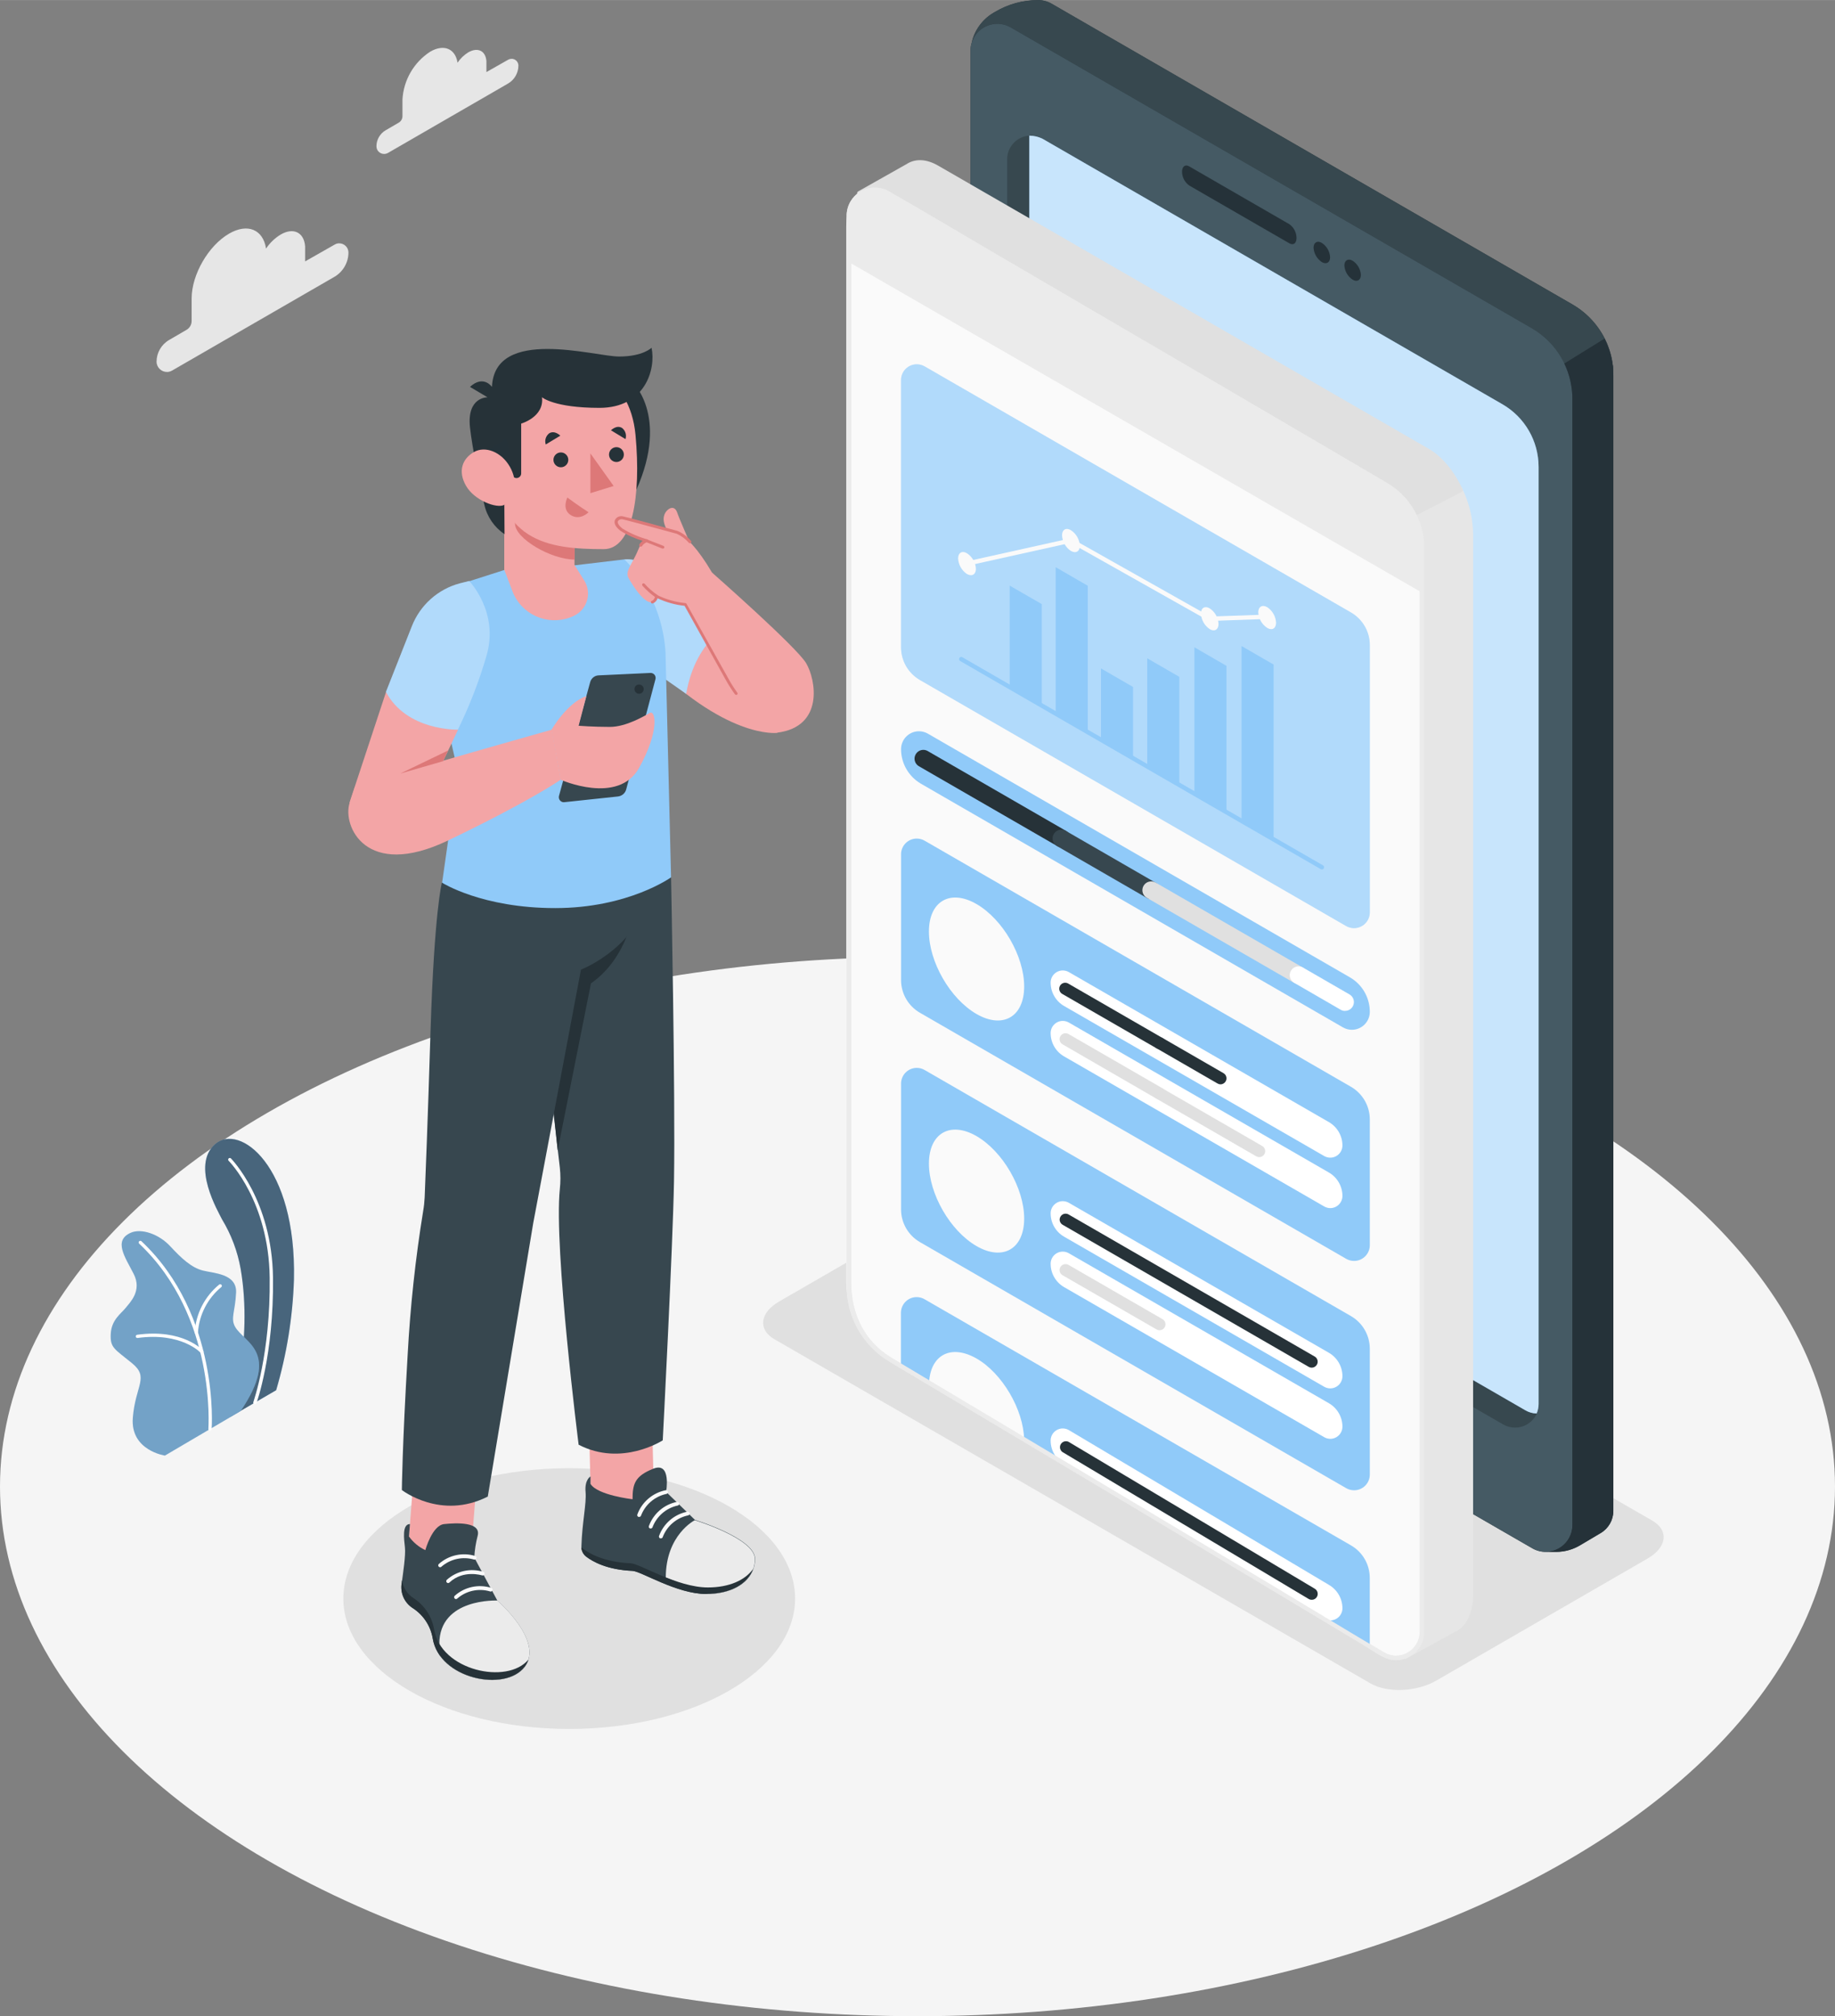 <?xml version="1.0" encoding="UTF-8"?><svg id="uuid-54e567c8-f309-4a06-966a-31cdf80e31cc" xmlns="http://www.w3.org/2000/svg" width="147.28mm" height="161.85mm" viewBox="0 0 417.5 458.78"><rect x="0" y="0" width="417.5" height="458.78" fill="#808080" stroke="none"/><defs><style>.uuid-0e2a50b7-2dc4-44d1-b076-9fddaa8ea46d,.uuid-f67d5096-708a-4bcd-96b4-b48f9593de5b{opacity:.5;}.uuid-dfd1d718-cf99-4f39-8ccc-9afce7da7ca6{fill:#253239;}.uuid-dfd1d718-cf99-4f39-8ccc-9afce7da7ca6,.uuid-37995945-88f8-4327-8fc8-0525db09b055,.uuid-5ce57f99-993d-4b15-8370-b59a4f9e2041,.uuid-dc1dfc9d-20e4-47e4-a4dc-487bac5de20c,.uuid-c654a68f-a8d7-4537-a6f0-3d24833bda0e,.uuid-0dd4dfba-fbd8-4c17-9c77-eef924e71092,.uuid-0b6ae703-68e0-4435-8618-6fb2a20d6daa,.uuid-f67d5096-708a-4bcd-96b4-b48f9593de5b,.uuid-0cc18d8f-2507-437c-83c8-3d9088ed32cc,.uuid-421bb570-7958-46c3-9ee0-de4131b20385,.uuid-ea36780c-33a8-4cdf-8ae3-4ba0317a8a55,.uuid-b69869a2-bb41-4ed7-8f2f-20e7fa4a4143,.uuid-11573dca-ad7f-4d15-b60d-2f742037f924,.uuid-eac429aa-5b5d-4e89-a5cb-343277514f98,.uuid-20cd2710-f590-40ef-8523-fab104d70a4c,.uuid-a5561c9b-dedb-4f66-98c7-6b04d0e8ec14,.uuid-f89cacd3-0f22-4e35-8b30-5ebc62b716aa{stroke-width:0px;}.uuid-37995945-88f8-4327-8fc8-0525db09b055{fill:#e6e6e6;}.uuid-5ce57f99-993d-4b15-8370-b59a4f9e2041{fill:#37474f;}.uuid-dc1dfc9d-20e4-47e4-a4dc-487bac5de20c{fill:#e0e0e0;}.uuid-c654a68f-a8d7-4537-a6f0-3d24833bda0e{opacity:.2;}.uuid-c654a68f-a8d7-4537-a6f0-3d24833bda0e,.uuid-0dd4dfba-fbd8-4c17-9c77-eef924e71092,.uuid-f67d5096-708a-4bcd-96b4-b48f9593de5b{isolation:isolate;}.uuid-0dd4dfba-fbd8-4c17-9c77-eef924e71092{opacity:.3;}.uuid-0dd4dfba-fbd8-4c17-9c77-eef924e71092,.uuid-ea36780c-33a8-4cdf-8ae3-4ba0317a8a55{fill:#fff;}.uuid-0b6ae703-68e0-4435-8618-6fb2a20d6daa{fill:#f5f5f5;}.uuid-0cc18d8f-2507-437c-83c8-3d9088ed32cc{fill:#f3a5a6;}.uuid-421bb570-7958-46c3-9ee0-de4131b20385{fill:#37484f;}.uuid-b69869a2-bb41-4ed7-8f2f-20e7fa4a4143{fill:#fafafa;}.uuid-11573dca-ad7f-4d15-b60d-2f742037f924{fill:#263238;}.uuid-eac429aa-5b5d-4e89-a5cb-343277514f98{fill:#ebebeb;}.uuid-20cd2710-f590-40ef-8523-fab104d70a4c{fill:#455a64;}.uuid-a5561c9b-dedb-4f66-98c7-6b04d0e8ec14{fill:#90caf9;}.uuid-f89cacd3-0f22-4e35-8b30-5ebc62b716aa{fill:#dd7878;}</style></defs><g id="uuid-b00623ec-c438-4e68-8ccb-abae3e2baaff"><ellipse class="uuid-0b6ae703-68e0-4435-8618-6fb2a20d6daa" cx="208.75" cy="338.26" rx="208.75" ry="120.52"/></g><g id="uuid-f6d3d1c0-3aad-450c-80fd-951720142c5e"><ellipse class="uuid-dc1dfc9d-20e4-47e4-a4dc-487bac5de20c" cx="129.51" cy="363.75" rx="51.39" ry="29.67"/><path class="uuid-dc1dfc9d-20e4-47e4-a4dc-487bac5de20c" d="m176.2,304.74l135.64,78.33c3.81,2.2,10.48,1.92,14.88-.62l48.16-27.82c4.4-2.55,4.88-6.4,1.07-8.6l-135.64-78.3c-3.82-2.21-10.48-1.93-14.89.61l-48.15,27.81c-4.41,2.54-4.89,6.39-1.07,8.59Z"/></g><g id="uuid-ee23e79f-0c16-4015-b315-706d6132da60"><path class="uuid-37995945-88f8-4327-8fc8-0525db09b055" d="m76.17,55.63l-6.75,3.84v-3.42h0c-.24-3.17-2.64-4.38-5.56-2.69-1.33.81-2.46,1.9-3.33,3.19-.66-4.3-4.16-5.85-8.4-3.4-4.71,2.72-8.53,9.33-8.53,14.77v5.12c0,.82-.44,1.58-1.15,2l-4,2.33c-1.75,1.03-2.83,2.91-2.83,4.94.02,1.3,1.1,2.34,2.4,2.32.4,0,.79-.12,1.14-.32l36.9-21.31c1.99-1.15,3.22-3.28,3.22-5.58-.02-1.15-.97-2.07-2.12-2.06-.35,0-.68.1-.99.27Z"/><path class="uuid-37995945-88f8-4327-8fc8-0525db09b055" d="m115.67,13.55l-5,2.84v-2.49h0c-.18-2.34-1.95-3.24-4.12-2-.98.6-1.81,1.41-2.45,2.36-.49-3.18-3.09-4.33-6.22-2.51-3.72,2.42-6.06,6.46-6.31,10.88v3.79c0,.61-.32,1.17-.85,1.48l-2.97,1.73c-1.3.76-2.1,2.15-2.1,3.65,0,.97.79,1.75,1.76,1.74.3,0,.6-.08.86-.23l27.29-15.77c1.48-.85,2.39-2.42,2.39-4.13-.02-.86-.72-1.54-1.58-1.52-.25,0-.49.07-.7.18Z"/></g><g id="uuid-51bc24ce-3d2f-4f68-9b15-645a9d9d3069"><path class="uuid-a5561c9b-dedb-4f66-98c7-6b04d0e8ec14" d="m62.83,316.34l-10.42,6.06s5.26-16.77,2.34-33.7c-.71-3.98-2.14-7.79-4.24-11.25-.82-1.7-7.11-12.24-1.58-17.1s18.53,4.8,17.95,30.83c-.28,8.52-1.64,16.98-4.05,25.16Z"/><path class="uuid-f67d5096-708a-4bcd-96b4-b48f9593de5b" d="m62.83,316.34l-10.42,6.06s5.26-16.77,2.34-33.7c-.71-3.98-2.14-7.79-4.24-11.25-.82-1.7-7.11-12.24-1.58-17.1s18.53,4.8,17.95,30.83c-.28,8.52-1.64,16.98-4.05,25.16Z"/><path class="uuid-ea36780c-33a8-4cdf-8ae3-4ba0317a8a55" d="m57.99,319.53h-.13c-.19-.07-.29-.29-.22-.48,0-.11,3.93-10.92,3.72-28.32s-9.25-26.51-9.34-26.6c-.15-.15-.15-.38,0-.53s.38-.15.53,0c.09.1,9.35,9.49,9.56,27.12s-3.73,28.48-3.77,28.59c-.06.14-.2.22-.35.22Z"/><path class="uuid-a5561c9b-dedb-4f66-98c7-6b04d0e8ec14" d="m54.75,321.08l-17.23,10.13s-7.89-1.16-7.3-8.59,3.81-9.18-.19-12.44-5-3.48-4.83-6.68,2.35-4.59,3.36-5.86,3.83-3.92,1.85-7.78-4.66-7.58-.66-9.35c2.38-1.06,6.39.26,9,3.09s4.85,4.85,7.37,5.5,7.77.71,7.59,5-1.3,5.84-.25,7.76c2.02,3.68,10.49,5.64,1.29,19.22Z"/><path class="uuid-c654a68f-a8d7-4537-a6f0-3d24833bda0e" d="m54.75,321.08l-17.23,10.13s-7.89-1.16-7.3-8.59,3.81-9.18-.19-12.44-5-3.48-4.83-6.68,2.35-4.59,3.36-5.86,3.83-3.92,1.85-7.78-4.66-7.58-.66-9.35c2.38-1.06,6.39.26,9,3.09s4.85,4.85,7.37,5.5,7.77.71,7.59,5-1.3,5.84-.25,7.76c2.02,3.68,10.49,5.64,1.29,19.22Z"/><path class="uuid-ea36780c-33a8-4cdf-8ae3-4ba0317a8a55" d="m47.75,325.57h0c-.2,0-.35-.18-.34-.38,0,0,0-.02,0-.02,0-.25,1.86-25.55-15.69-42.13-.17-.12-.22-.35-.11-.53.12-.17.35-.22.53-.11.03.02.06.05.09.08,17.81,16.84,15.94,42.49,15.92,42.74-.02.2-.19.36-.4.34h0Z"/><path class="uuid-ea36780c-33a8-4cdf-8ae3-4ba0317a8a55" d="m44.64,303.56h0c-.2-.02-.35-.2-.34-.4.26-4.24,2.29-8.18,5.58-10.87.17-.12.4-.08.52.08,0,0,0,0,0,0,.12.16.1.38-.06.51,0,0-.01,0-.02.01-3.1,2.57-5.01,6.29-5.28,10.31-.01.2-.18.36-.39.35,0,0,0,0-.01,0Z"/><path class="uuid-ea36780c-33a8-4cdf-8ae3-4ba0317a8a55" d="m45.91,307.94c-.11,0-.21-.04-.28-.12,0-.05-4.4-4.73-14.32-3.37-.2.03-.39-.11-.42-.31,0,0,0,0,0,0-.02-.2.12-.39.32-.42,10.33-1.42,14.79,3.4,15,3.61.14.15.14.38,0,.53-.08.07-.19.1-.3.09Z"/></g><g id="uuid-2f09bb2f-9594-4d77-8667-1f5649195a00"><path class="uuid-11573dca-ad7f-4d15-b60d-2f742037f924" d="m367.04,84.22v-.41c0-.14,0-.49-.08-.74s-.05-.34-.07-.51-.07-.42-.11-.62-.07-.37-.11-.56-.09-.37-.13-.55-.1-.39-.16-.59l-.15-.49c-.07-.2-.13-.41-.21-.61s-.1-.28-.16-.43-.16-.43-.25-.64l-.15-.33c-1.62-3.56-4.32-6.53-7.71-8.48L239.27.85c-.95-.55-2.03-.84-3.13-.82h0c-3.43,0-6.79.92-9.74,2.68l-.43.25c-2.47,1.48-4.23,3.9-4.87,6.7h0c-.19.6-.29,1.22-.29,1.85v.53h0v255.72c0,6.66,3.56,12.8,9.32,16.13l118.49,68.41c.94.56,2.02.84,3.12.83h2.33c1.9,0,3.77-.52,5.41-1.49l4.73-2.81c1.78-1.06,2.86-2.98,2.86-5.05v-2.15h0V85.4c0-.39,0-.77-.03-1.18ZM229.24,5.87c.25.1.49.22.72.36-.23-.14-.47-.26-.72-.36Zm-1.79-.44h-.44.44Zm1.55.35l-.5-.16.5.16Zm-.79-.23l-.46-.08.46.08Zm-1.46-.14h-.43.43Zm-.74.07c-.14,0-.27.06-.41.09.09-.03.22-.07.36-.09h.05Zm-1,.28l-.28.1.28-.1Zm-.69.29l-.23.11.23-.11Zm-.63.36l-.18.12.18-.12Zm-.58.42l-.14.12.14-.12Zm-.52.49s-.06.05-.08.08c0-.03-.02-.05-.02-.08h.1Zm130,345.75c-.18.03-.37.04-.55.05.13-.01.27-.03.4-.05h.15Zm.25,0l.45-.1-.45.1Zm.69-.16c.21-.06.42-.13.62-.22-.25.08-.51.14-.77.18l.15.04Zm2-1.05c.18-.14.35-.28.52-.44-.3.12-.45.26-.63.4l.11.04Zm-1.3.78c.17-.08.34-.16.51-.26-.28.06-.45.14-.62.25h.11Zm.72-.38l.4-.26-.4.26Zm2.88-4.43c.02-.26.02-.51,0-.77-.01.24-.04.49-.08.73l.08.04Zm-1.74,3.54c.15-.15.29-.3.43-.47-.25.13-.39.28-.54.43l.11.04Zm.56-.64l.29-.42-.29.42Zm.41-.6c.11-.21.23-.42.32-.64-.2.14-.32.39-.43.6l.11.04Zm.33-.66c.09-.21.17-.43.23-.66-.1.21-.21.42-.34.62l.11.04Zm.29-.87c0-.18.08-.36.11-.54-.14.14-.18.32-.22.5l.11.04Z"/><path class="uuid-421bb570-7958-46c3-9ee0-de4131b20385" d="m357.75,90.77c0-6.65-3.54-12.81-9.3-16.14L229.96,6.23c-2.92-1.69-6.65-.69-8.34,2.22-.22.37-.39.77-.52,1.18.64-2.8,2.4-5.22,4.87-6.7l.43-.25C229.35.92,232.71,0,236.14,0h0c1.1-.02,2.18.27,3.13.82l118.48,68.44c5.76,3.33,9.31,9.48,9.31,16.14v256.23c0,3.37-2.72,6.1-6.09,6.11-1.07,0-2.13-.28-3.06-.82l-.15-.09V90.77Z"/><path class="uuid-20cd2710-f590-40ef-8523-fab104d70a4c" d="m230.13,283.89l118.49,68.41c2.92,1.68,6.65.68,8.33-2.23.53-.93.82-1.98.82-3.05V90.77c0-6.66-3.55-12.81-9.32-16.14L229.96,6.23c-2.92-1.68-6.65-.68-8.33,2.23-.53.93-.82,1.98-.82,3.05v256.25c0,6.66,3.56,12.8,9.32,16.13Z"/><path class="uuid-dfd1d718-cf99-4f39-8ccc-9afce7da7ca6" d="m357.75,347.02V90.77c0-2.79-.63-5.55-1.84-8.06l9.16-5.67c1.31,2.59,1.99,5.46,2,8.36v258.38c0,2.07-1.08,3.99-2.86,5.05l-4.73,2.8c-1.64.97-3.51,1.49-5.41,1.49h-2.32c3.33-.06,6-2.77,6-6.1Z"/><path class="uuid-421bb570-7958-46c3-9ee0-de4131b20385" d="m234.2,30.86v215.37c0,5.88,3.14,11.31,8.23,14.25l104.63,60.41c.79.46,1.69.71,2.6.72-1.19,2.73-4.37,3.98-7.11,2.79-.19-.08-.37-.17-.54-.27l-104.63-60.41c-5.09-2.94-8.23-8.37-8.23-14.25V36.23c0-2.84,2.21-5.2,5.05-5.37Z"/><path class="uuid-a5561c9b-dedb-4f66-98c7-6b04d0e8ec14" d="m349.66,321.63c-.91,0-1.81-.26-2.6-.72l-104.63-60.43c-5.09-2.94-8.23-8.37-8.23-14.25V30.86c1.04.01,2.07.25,3,.71l104.63,60.41c5.09,2.94,8.23,8.37,8.23,14.25v213.24c0,.75-.15,1.49-.45,2.17h.05Z"/><g class="uuid-0e2a50b7-2dc4-44d1-b076-9fddaa8ea46d"><path class="uuid-ea36780c-33a8-4cdf-8ae3-4ba0317a8a55" d="m349.66,321.63c-.91,0-1.81-.26-2.6-.72l-104.63-60.43c-5.09-2.94-8.23-8.37-8.23-14.25V30.86c1.04.01,2.07.25,3,.71l104.63,60.41c5.09,2.94,8.23,8.37,8.23,14.25v213.24c0,.75-.15,1.49-.45,2.17h.05Z"/></g><path class="uuid-dfd1d718-cf99-4f39-8ccc-9afce7da7ca6" d="m305.87,60.41c.09,1.31.78,2.5,1.88,3.22,1,.6,1.88.12,1.88-1.09-.08-1.31-.78-2.5-1.88-3.22-1-.6-1.88-.11-1.88,1.09Z"/><path class="uuid-dfd1d718-cf99-4f39-8ccc-9afce7da7ca6" d="m298.86,56.36c.08,1.33.78,2.54,1.89,3.27,1,.6,1.88.11,1.88-1.09-.07-1.33-.77-2.54-1.88-3.27-1-.64-1.89-.11-1.89,1.09Z"/><path class="uuid-dfd1d718-cf99-4f39-8ccc-9afce7da7ca6" d="m270.57,42.2l22.79,13.16c.9.52,1.63,0,1.63-1.23h0c-.02-1.24-.62-2.4-1.63-3.12l-22.79-13.16c-.9-.52-1.63,0-1.63,1.24h0c.02,1.24.62,2.39,1.63,3.11Z"/><path class="uuid-dfd1d718-cf99-4f39-8ccc-9afce7da7ca6" d="m274.43,291.98c.57.02,1.13.2,1.62.5l10.9,6.3c2.6,1.5,4.8,5.73,4.8,9.24,0,2.24-.88,3.68-2.25,3.68-.58-.02-1.13-.2-1.62-.51l-10.9-6.29c-2.6-1.5-4.8-5.73-4.8-9.25,0-2.23.88-3.67,2.25-3.67h0m0-.93c-1.87,0-3.18,1.72-3.18,4.6,0,3.88,2.36,8.38,5.26,10.06l10.91,6.29c.63.39,1.34.61,2.08.63,1.87,0,3.18-1.72,3.18-4.61,0-3.87-2.36-8.37-5.26-10.05l-10.91-6.29c-.63-.39-1.34-.61-2.08-.63h0Z"/></g><g id="uuid-f24314f4-7186-485e-8300-754520413144"><path class="uuid-37995945-88f8-4327-8fc8-0525db09b055" d="m334.66,121.32v241.41c0,4.38-1.61,7.31-4.06,8.28h-.07l-10.43,5.72.05-9.29,1.16-250.33,11-5.63c1.48,3.07,2.28,6.43,2.35,9.84Z"/><path class="uuid-37995945-88f8-4327-8fc8-0525db09b055" d="m319.58,377.63l.06-10.14,1.16-250.63,11.75-6,.22.47c1.5,3.13,2.31,6.53,2.39,10v241.4c0,4.4-1.64,7.67-4.38,8.74h0l-11.2,6.16Zm2.22-260.16l-1.16,250-.05,8.43,9.78-5.35c2.39-.94,3.79-3.86,3.79-7.83V121.32c-.07-3.15-.77-6.26-2.08-9.13l-10.28,5.28Z"/><path class="uuid-dc1dfc9d-20e4-47e4-a4dc-487bac5de20c" d="m332.32,111.51l-11,5.63-117.93-68.59-7.88-4.58,10.88-6.13.36-.21h0c1.74-1,4-1,6.51.47l111.62,64.45c2.95,1.74,5.64,5.08,7.44,8.96Z"/><path class="uuid-dc1dfc9d-20e4-47e4-a4dc-487bac5de20c" d="m321.3,117.63c-.09,0-.17-.02-.25-.06l-125.79-73.17c-.15-.09-.25-.26-.25-.44,0-.18.1-.35.26-.43l11.1-6.26.08-.06c2-1.18,4.45-1,7,.47l111.62,64.44c3,1.72,5.78,5.07,7.69,9.18.12.24.03.53-.21.65,0,0,0,0,0,0l-11,5.64c-.07.03-.16.05-.24.04Zm-124.78-73.66l124.8,72.6,10.34-5.29c-1.52-3.38-3.97-6.26-7.08-8.29l-111.62-64.44c-2.2-1.28-4.3-1.46-5.92-.52l-.08.05-.31.19-10.13,5.7Z"/><path class="uuid-b69869a2-bb41-4ed7-8f2f-20e7fa4a4143" d="m323.85,127.39v240.32c0,3.79-1.21,6.51-3.13,7.79l-.63.34c-1.68.79-3.78.62-6.06-.7l-54-31.15-57.66-34.7c-6-3.76-9.7-10.29-9.83-17.37V51.63c0-3.66,1.12-6.31,2.93-7.64.31-.23.64-.42,1-.57,1.64-.7,3.69-.49,5.9.78l111.62,65.53c3.15,1.65,5.69,4.25,7.27,7.43,1.62,3.17,2.5,6.67,2.59,10.23Z"/><path class="uuid-b69869a2-bb41-4ed7-8f2f-20e7fa4a4143" d="m202.41,309.29c23,13.7,82.72,49.36,112.29,67.17,2.75,1.66,6.32.77,7.98-1.98.55-.91.84-1.96.83-3.02V124.36c0-5.73-3.05-11.02-8-13.9l-113.64-66.62c-2.77-1.62-6.33-.68-7.95,2.09-.52.88-.79,1.89-.79,2.91v244.09c-.01,6.71,3.52,12.93,9.28,16.36Z"/><path class="uuid-eac429aa-5b5d-4e89-a5cb-343277514f98" d="m202.16,309.72c18.44,11,36.88,22,55.31,33,10.77,6.43,21.53,12.87,32.3,19.32l14.43,8.66,6.43,3.86c1.92,1.16,4,2.86,6.26,3.16,3.52.39,6.69-2.14,7.08-5.66.02-.22.04-.43.04-.65V124.72c.04-6.12-3.2-11.79-8.49-14.86l-7.77-4.57-37.22-21.81-44.21-25.85c-8-4.67-15.9-9.43-23.92-14-3.01-1.86-6.96-.92-8.82,2.09-.66,1.07-.99,2.31-.95,3.57v242.98c-.13,7.09,3.49,13.73,9.53,17.45.55.34,1.05-.53.5-.87-6.08-3.73-9-10-9-17V49.39c-.11-1.71.56-3.39,1.81-4.56,2.09-1.79,4.65-1.47,6.84-.19l8.8,5.15,37.64,22.11,43.18,25.3c7.71,4.52,15.44,9,23.13,13.55,5.03,2.96,8.07,8.4,7.95,14.23v246.35c.01,2.98-2.39,5.4-5.37,5.41-1.05,0-2.09-.3-2.97-.88-9.07-5.35-18.05-10.85-27.09-16.26-20.9-12.52-41.81-25.02-62.72-37.5l-22.2-13.25c-.55-.33-1.05.54-.5.87Z"/><path class="uuid-a5561c9b-dedb-4f66-98c7-6b04d0e8ec14" d="m307.12,222.38c2.81,1.62,4.54,4.62,4.54,7.86h0c0,2.25-1.83,4.08-4.08,4.08-.72,0-1.42-.19-2.04-.55l-96-55.44c-2.8-1.63-4.53-4.62-4.53-7.86h0c0-2.25,1.81-4.07,4.06-4.08.72,0,1.43.19,2.05.55l96,55.44Z"/><path class="uuid-a5561c9b-dedb-4f66-98c7-6b04d0e8ec14" d="m306.29,210.72l-97-56c-2.65-1.54-4.28-4.37-4.28-7.43v-60.83c0-1.98,1.61-3.58,3.59-3.57.62,0,1.23.16,1.77.47l97,56c2.65,1.53,4.29,4.36,4.29,7.43v60.84c-.02,1.98-1.63,3.58-3.62,3.56-.61,0-1.22-.17-1.75-.47Z"/><path class="uuid-0dd4dfba-fbd8-4c17-9c77-eef924e71092" d="m306.29,210.72l-97-56c-2.65-1.54-4.28-4.37-4.28-7.43v-60.83c0-1.98,1.61-3.58,3.59-3.57.62,0,1.23.16,1.77.47l97,56c2.65,1.53,4.29,4.36,4.29,7.43v60.84c-.02,1.98-1.63,3.58-3.62,3.56-.61,0-1.22-.17-1.75-.47Z"/><path class="uuid-a5561c9b-dedb-4f66-98c7-6b04d0e8ec14" d="m306.29,286.44l-97-56c-2.65-1.54-4.28-4.37-4.28-7.43v-28.63c0-1.97,1.6-3.57,3.57-3.57.63,0,1.25.17,1.79.48l97,56c2.65,1.54,4.29,4.37,4.29,7.43v28.61c0,1.98-1.59,3.58-3.57,3.59-.63,0-1.25-.16-1.8-.48Z"/><path class="uuid-a5561c9b-dedb-4f66-98c7-6b04d0e8ec14" d="m306.29,338.63l-97-56c-2.65-1.54-4.28-4.37-4.28-7.43v-28.63c0-1.97,1.59-3.57,3.56-3.58.63,0,1.25.16,1.8.48l97,56c2.65,1.54,4.29,4.37,4.29,7.43v28.63c0,1.98-1.6,3.58-3.58,3.58-.63,0-1.25-.17-1.79-.48Z"/><path class="uuid-a5561c9b-dedb-4f66-98c7-6b04d0e8ec14" d="m311.65,359.07v15.56c-20.53-12.35-52.91-31.72-78.64-47.07l-5.05-3-11.42-6.82-5.16-3.11-6.4-3.81v-12.09c0-1.98,1.6-3.58,3.58-3.58.63,0,1.25.17,1.79.48l97,56c2.67,1.53,4.31,4.37,4.3,7.44Z"/><path class="uuid-b69869a2-bb41-4ed7-8f2f-20e7fa4a4143" d="m233.01,327.56l-5.05-3-11.42-6.82-5.16-3.11c.32-6.35,5-8.83,10.81-5.5s10.68,11.58,10.82,18.43Z"/><path class="uuid-ea36780c-33a8-4cdf-8ae3-4ba0317a8a55" d="m302.35,360.63c1.9,1.1,3.08,3.13,3.08,5.33h0c0,1.53-1.25,2.76-2.78,2.76-.48,0-.95-.13-1.37-.37l-59.16-35.22c-1.91-1.1-3.08-3.13-3.08-5.33h0c0-1.52,1.24-2.76,2.76-2.76.48,0,.96.13,1.38.37l59.17,35.22Z"/><path class="uuid-11573dca-ad7f-4d15-b60d-2f742037f924" d="m298.45,364.03c-.25,0-.49-.06-.7-.19l-56-33.42c-.62-.43-.77-1.28-.34-1.89.39-.55,1.12-.74,1.73-.44l56,33.42c.64.38.86,1.21.48,1.85,0,0,0,0,0,.01-.24.41-.68.66-1.16.66Z"/><path class="uuid-eac429aa-5b5d-4e89-a5cb-343277514f98" d="m315.54,110.46l-113.67-66.62c-2.77-1.62-6.33-.68-7.95,2.09-.52.88-.79,1.89-.79,2.91v10.79h0l130.38,75.2v-10.47c0-5.72-3.04-11.01-7.97-13.9Z"/><path class="uuid-11573dca-ad7f-4d15-b60d-2f742037f924" d="m241.56,192.8c-.35,0-.7-.09-1-.27l-31.56-18.22c-.93-.59-1.21-1.83-.61-2.76.56-.88,1.69-1.18,2.61-.7l31.56,18.22c.96.55,1.28,1.78.73,2.73-.36.62-1.01,1-1.73,1h0Z"/><path class="uuid-5ce57f99-993d-4b15-8370-b59a4f9e2041" d="m261.99,204.63c-.35,0-.7-.09-1-.27l-20.43-11.8c-.98-.51-1.36-1.72-.85-2.7.51-.98,1.72-1.36,2.7-.85.05.03.1.05.15.08l20.43,11.8c.96.55,1.28,1.78.73,2.73-.36.62-1.01,1-1.73,1h0Z"/><path class="uuid-dc1dfc9d-20e4-47e4-a4dc-487bac5de20c" d="m295.43,223.91c-.35,0-.7-.09-1-.27l-33.44-19.31c-.98-.51-1.36-1.72-.85-2.7.51-.98,1.72-1.36,2.7-.85.05.03.1.05.15.08l33.45,19.3c.96.54,1.3,1.77.75,2.73-.36.63-1.03,1.02-1.75,1.01h-.01Z"/><path class="uuid-ea36780c-33a8-4cdf-8ae3-4ba0317a8a55" d="m306.03,230.03c-.35,0-.7-.09-1-.27l-10.59-6.13c-.96-.55-1.29-1.78-.73-2.74.55-.96,1.78-1.29,2.73-.74l10.59,6.12c.96.54,1.3,1.77.75,2.73-.36.63-1.03,1.02-1.75,1.01h0Z"/><path class="uuid-eac429aa-5b5d-4e89-a5cb-343277514f98" d="m202.16,309.72c18.44,11,36.88,22,55.31,33,10.77,6.43,21.53,12.87,32.3,19.32l14.43,8.66,6.43,3.86c1.92,1.16,4,2.86,6.26,3.16,3.52.39,6.69-2.14,7.08-5.66.02-.22.04-.43.04-.65V124.72c.04-6.12-3.2-11.79-8.49-14.86l-7.77-4.57-37.22-21.81-44.21-25.85c-8-4.67-15.9-9.43-23.92-14-3.01-1.86-6.96-.92-8.82,2.09-.66,1.07-.99,2.31-.95,3.57v242.98c-.13,7.09,3.49,13.73,9.53,17.45.55.34,1.05-.53.5-.87-6.08-3.73-9-10-9-17V49.39c-.11-1.71.56-3.39,1.81-4.56,2.09-1.79,4.65-1.47,6.84-.19l8.8,5.15,37.64,22.11,43.18,25.3c7.71,4.52,15.44,9,23.13,13.55,5.03,2.96,8.07,8.4,7.95,14.23v246.35c.01,2.98-2.39,5.4-5.37,5.41-1.05,0-2.09-.3-2.97-.88-9.07-5.35-18.05-10.85-27.09-16.26-20.9-12.52-41.81-25.02-62.72-37.5l-22.2-13.25c-.55-.33-1.05.54-.5.87Z"/><polygon class="uuid-a5561c9b-dedb-4f66-98c7-6b04d0e8ec14" points="237.03 160.7 229.73 156.49 229.73 133.25 237.03 137.46 237.03 160.7"/><polygon class="uuid-a5561c9b-dedb-4f66-98c7-6b04d0e8ec14" points="257.79 172.69 250.49 168.48 250.49 152.09 257.79 156.31 257.79 172.69"/><polygon class="uuid-a5561c9b-dedb-4f66-98c7-6b04d0e8ec14" points="247.49 166.74 240.19 162.53 240.19 129.06 247.49 133.28 247.49 166.74"/><polygon class="uuid-a5561c9b-dedb-4f66-98c7-6b04d0e8ec14" points="279.04 184.96 271.75 180.75 271.75 147.28 279.04 151.5 279.04 184.96"/><polygon class="uuid-a5561c9b-dedb-4f66-98c7-6b04d0e8ec14" points="289.77 191.16 282.48 186.94 282.48 147 289.77 151.21 289.77 191.16"/><polygon class="uuid-a5561c9b-dedb-4f66-98c7-6b04d0e8ec14" points="268.32 178.77 261.02 174.56 261.02 149.79 268.32 154.01 268.32 178.77"/><path class="uuid-a5561c9b-dedb-4f66-98c7-6b04d0e8ec14" d="m300.75,197.84c-.09,0-.18-.02-.25-.07l-82-47.34c-.25-.11-.36-.41-.25-.66.11-.25.41-.36.66-.25.03.01.06.03.09.05l82,47.33c.24.14.32.45.18.69-.09.15-.25.25-.43.25Z"/><polygon class="uuid-b69869a2-bb41-4ed7-8f2f-20e7fa4a4143" points="275.08 141.29 243.56 123.52 220.1 128.73 219.89 127.75 243.72 122.46 243.89 122.56 275.32 140.28 289.56 139.8 289.59 140.79 275.08 141.29"/><path class="uuid-b69869a2-bb41-4ed7-8f2f-20e7fa4a4143" d="m290.33,141.7c0,1.3-.91,1.83-2,1.18-1.21-.79-1.97-2.1-2.05-3.54,0-1.3.92-1.83,2.05-1.18,1.19.79,1.93,2.11,2,3.54Z"/><path class="uuid-b69869a2-bb41-4ed7-8f2f-20e7fa4a4143" d="m222.04,129.42c0,1.3-.92,1.83-2.05,1.18-1.19-.8-1.93-2.11-2-3.54,0-1.3.92-1.83,2-1.18,1.21.79,1.97,2.1,2.05,3.54Z"/><path class="uuid-b69869a2-bb41-4ed7-8f2f-20e7fa4a4143" d="m245.69,124.17c0,1.31-.92,1.83-2.05,1.18-1.19-.79-1.93-2.11-2-3.54,0-1.3.91-1.83,2-1.18,1.21.79,1.97,2.1,2.05,3.54Z"/><path class="uuid-b69869a2-bb41-4ed7-8f2f-20e7fa4a4143" d="m277.24,141.97c0,1.3-.91,1.83-2,1.18-1.19-.8-1.93-2.11-2-3.54,0-1.31.91-1.83,2-1.18,1.19.79,1.93,2.11,2,3.54Z"/><path class="uuid-b69869a2-bb41-4ed7-8f2f-20e7fa4a4143" d="m233.02,224.47c0,6.91-4.85,9.71-10.84,6.26s-10.83-11.86-10.83-18.77,4.85-9.71,10.83-6.25,10.84,11.85,10.84,18.76Z"/><path class="uuid-b69869a2-bb41-4ed7-8f2f-20e7fa4a4143" d="m233.02,277.28c0,6.92-4.85,9.72-10.84,6.26s-10.83-11.86-10.83-18.77,4.85-9.71,10.83-6.25,10.84,11.85,10.84,18.76Z"/><path class="uuid-ea36780c-33a8-4cdf-8ae3-4ba0317a8a55" d="m302.35,255.33c1.9,1.1,3.08,3.12,3.08,5.32h0c0,1.53-1.24,2.77-2.77,2.77-.48,0-.96-.13-1.38-.37l-59.16-34.13c-1.91-1.1-3.08-3.13-3.08-5.33h0c0-1.52,1.23-2.76,2.75-2.77.49,0,.97.13,1.39.37l59.17,34.14Z"/><path class="uuid-11573dca-ad7f-4d15-b60d-2f742037f924" d="m263.84,238.73c-.24,0-.47-.06-.68-.18l-21.41-12.35c-.67-.34-.94-1.15-.61-1.83s1.15-.94,1.83-.61c.05.02.1.05.14.08l21.39,12.35c.65.38.86,1.22.48,1.86-.24.41-.68.66-1.16.67h.02Z"/><path class="uuid-11573dca-ad7f-4d15-b60d-2f742037f924" d="m277.69,246.73c-.24,0-.47-.07-.68-.19l-13.85-8c-.63-.41-.8-1.26-.38-1.88.38-.57,1.13-.77,1.74-.47l13.85,8c.65.37.88,1.2.5,1.86-.24.42-.7.69-1.18.68Z"/><path class="uuid-ea36780c-33a8-4cdf-8ae3-4ba0317a8a55" d="m302.35,266.8c1.9,1.1,3.08,3.13,3.08,5.33h0c0,1.52-1.23,2.76-2.75,2.77-.49,0-.97-.13-1.4-.38l-59.16-34.13c-1.91-1.09-3.08-3.12-3.08-5.32h0c0-1.52,1.23-2.76,2.75-2.77.49,0,.97.13,1.39.37l59.17,34.13Z"/><path class="uuid-dc1dfc9d-20e4-47e4-a4dc-487bac5de20c" d="m263.84,250.21c-.24,0-.47-.07-.68-.19l-21.41-12.39c-.65-.38-.87-1.2-.49-1.85.38-.65,1.2-.87,1.85-.49l21.39,12.35c.65.38.86,1.22.48,1.86-.24.41-.68.66-1.16.67l.02.04Z"/><path class="uuid-dc1dfc9d-20e4-47e4-a4dc-487bac5de20c" d="m286.51,263.3c-.24,0-.47-.06-.68-.18l-22.67-13.1c-.65-.38-.87-1.2-.49-1.85.38-.65,1.2-.87,1.85-.49l22.67,13.09c.65.38.86,1.22.48,1.86-.24.41-.68.66-1.16.67Z"/><path class="uuid-ea36780c-33a8-4cdf-8ae3-4ba0317a8a55" d="m302.35,307.82c1.9,1.1,3.08,3.13,3.08,5.33h0c0,1.53-1.24,2.77-2.77,2.77-.48,0-.96-.13-1.38-.37l-59.16-34.14c-1.91-1.09-3.08-3.12-3.08-5.32h0c0-1.52,1.23-2.76,2.75-2.77.49,0,.97.13,1.39.37l59.17,34.13Z"/><path class="uuid-11573dca-ad7f-4d15-b60d-2f742037f924" d="m298.45,311.21c-.24,0-.47-.06-.68-.18l-56-32.34c-.65-.38-.87-1.2-.49-1.85.38-.65,1.2-.87,1.85-.49l56,32.33c.65.38.86,1.22.48,1.86-.24.41-.68.66-1.16.67Z"/><path class="uuid-ea36780c-33a8-4cdf-8ae3-4ba0317a8a55" d="m302.35,319.3c1.9,1.1,3.08,3.13,3.08,5.33h0c0,1.52-1.23,2.76-2.75,2.77-.49,0-.97-.13-1.4-.38l-59.16-34.13c-1.91-1.1-3.08-3.13-3.08-5.33h0c0-1.52,1.24-2.76,2.76-2.76.48,0,.96.13,1.38.37l59.17,34.13Z"/><path class="uuid-dc1dfc9d-20e4-47e4-a4dc-487bac5de20c" d="m263.84,302.7c-.24,0-.47-.06-.68-.18l-21.41-12.35c-.65-.37-.87-1.2-.5-1.85.38-.65,1.21-.87,1.86-.5l21.39,12.35c.65.38.86,1.22.48,1.86-.24.41-.68.66-1.16.67h.02Z"/></g><g id="uuid-4eee2c32-6553-4c45-b594-42a725b73c95"><path class="uuid-0cc18d8f-2507-437c-83c8-3d9088ed32cc" d="m143.9,131.24l-1.82-3.92c3.11-.06,9.52,3.87,12,5.77l17.54,15.67,5.22,18s-11.84,1.6-30.4-17.61l-2.54-17.91Z"/><path class="uuid-a5561c9b-dedb-4f66-98c7-6b04d0e8ec14" d="m167.48,141.16s-9.14,3.59-11.36,16.71l-13.37-9.35-.69-21.2s5.87-1.89,25.42,13.84Z"/><path class="uuid-0dd4dfba-fbd8-4c17-9c77-eef924e71092" d="m167.48,141.16s-9.14,3.59-11.36,16.71l-13.37-9.35-.69-21.2s5.87-1.89,25.42,13.84Z"/><rect class="uuid-0cc18d8f-2507-437c-83c8-3d9088ed32cc" x="134.17" y="316.27" width="14.37" height="29.1" transform="translate(-8.38 3.71) rotate(-1.46)"/><path class="uuid-5ce57f99-993d-4b15-8370-b59a4f9e2041" d="m152.68,199.63s1,49.5.67,69.11c-.26,14.76-2.56,59-2.56,59,0,0-9.32,6.09-19.14,1,0,0-5.66-44.68-4.28-58.14.18-1.64.18-3.28,0-4.92l-8.66-74.93,33.97,8.88Z"/><path class="uuid-5ce57f99-993d-4b15-8370-b59a4f9e2041" d="m143.92,341.15s-8-.91-9.57-3.5v-1.69s-1.38.74-1.12,3.54c.24,2.59-.8,7-.95,12.4-.02.89.39,1.74,1.09,2.29,1.54,1.19,4.81,3,10.55,3.26,2,.09,10.07,5.26,16.78,5.26s11.09-3.33,11.09-8-13.67-8.86-13.67-8.86l-6.57-6.38s1.27-6.94-2.91-5.27-4.72,3.43-4.72,6.95Z"/><path class="uuid-b69869a2-bb41-4ed7-8f2f-20e7fa4a4143" d="m145.41,345.17s-.09,0-.13,0c-.23-.07-.35-.31-.28-.54,0,0,0,0,0,0,1.04-2.85,3.5-4.95,6.48-5.54.23-.04.45.11.49.34,0,0,0,0,0,.01.04.23-.11.46-.35.5,0,0,0,0,0,0-2.66.56-4.85,2.45-5.8,5-.08.15-.24.24-.41.23Z"/><path class="uuid-b69869a2-bb41-4ed7-8f2f-20e7fa4a4143" d="m148.03,347.8h-.13c-.23-.08-.35-.32-.27-.54,0,0,0,0,0,0,1.03-2.85,3.49-4.96,6.47-5.53.24,0,.43.18.44.42,0,.19-.12.36-.3.42-2.66.56-4.85,2.45-5.8,5-.08.15-.24.25-.41.24Z"/><path class="uuid-b69869a2-bb41-4ed7-8f2f-20e7fa4a4143" d="m150.35,350.05s-.09,0-.13,0c-.23-.07-.35-.31-.28-.54,0,0,0,0,0,0,1.04-2.86,3.5-4.96,6.48-5.54.23-.04.46.12.49.36.04.23-.12.46-.35.49-2.66.56-4.85,2.45-5.8,5-.08.15-.24.24-.41.23Z"/><path class="uuid-eac429aa-5b5d-4e89-a5cb-343277514f98" d="m171.75,354.74c0,4.59-4.29,7.89-10.87,8l-9.4-3.77c0-9.74,6.6-13.05,6.6-13.05,0,0,13.67,4.17,13.67,8.82Z"/><path class="uuid-11573dca-ad7f-4d15-b60d-2f742037f924" d="m132.51,352.3c1.61,1.25,5,3.16,11,3.42,2.11.09,10.53,5.5,17.55,5.5,4.82,0,8.48-1.64,10.31-4.24-1.19,3.43-5.14,5.73-10.71,5.73-6.71,0-14.76-5.17-16.78-5.26-5.74-.25-9-2.07-10.55-3.26-.64-.51-1.03-1.27-1.07-2.09.08.07.16.14.25.2Z"/><path class="uuid-11573dca-ad7f-4d15-b60d-2f742037f924" d="m144.36,206.63s-1.31,11.2-9.9,17.12l-7.58,38-4.87-47.52,22.35-7.6Z"/><rect class="uuid-0cc18d8f-2507-437c-83c8-3d9088ed32cc" x="86.49" y="332.31" width="29.1" height="14.37" transform="translate(-245.29 413.77) rotate(-85.53)"/><path class="uuid-5ce57f99-993d-4b15-8370-b59a4f9e2041" d="m100.54,200.81s-1.73,6.56-2.58,33.64c-.66,21.46-1.17,33.8-1.34,38-.05,1.04-.16,2.08-.34,3.11-1.76,10.84-2.94,21.76-3.53,32.72-1.23,20.86-1.32,30.77-1.32,30.77,0,0,8.86,6.92,19.55,1.49l10.34-62.23,10.86-57.68s14.94-5.7,16.26-20.91l-47.9,1.09Z"/><path class="uuid-5ce57f99-993d-4b15-8370-b59a4f9e2041" d="m93.27,346.79l-.22,2.84c.96,1.33,2.24,2.4,3.72,3.1,0,0,1.54-5.64,4.28-5.93s8.4-.54,7.64,2.6c-.43,1.64-.69,3.31-.79,5l5.26,9.82s10.69,9.2,6.22,15.07-19.46,2.74-20.93-6.48c-.48-2.8-2.1-5.28-4.48-6.84-1.99-1.24-3-3.57-2.55-5.87.27-2.1.91-6.15.71-8s-.7-5.29,1.14-5.31Z"/><path class="uuid-eac429aa-5b5d-4e89-a5cb-343277514f98" d="m119.38,379.27c-3.71,4.88-14.66,3.54-19.12-2.33-.2-.95-.3-1.92-.3-2.89,0-10.48,13.2-9.85,13.2-9.85,0,0,10.69,9.2,6.22,15.07Z"/><path class="uuid-11573dca-ad7f-4d15-b60d-2f742037f924" d="m91.42,360.08c0-.15,0-.34.06-.51.22,1.69,1.19,3.2,2.64,4.1,2.46,1.61,4.14,4.17,4.64,7.07,1.51,9.42,16.67,12.69,21.47,6.89-.18.59-.47,1.15-.85,1.64-4.47,5.88-19.46,2.74-20.93-6.48-.48-2.8-2.1-5.28-4.48-6.84-1.99-1.24-3-3.57-2.55-5.87Z"/><path class="uuid-b69869a2-bb41-4ed7-8f2f-20e7fa4a4143" d="m100.14,356.63c-.12,0-.23-.05-.31-.13-.17-.17-.17-.44,0-.61,0,0,0,0,0,0,2.26-2.03,5.43-2.73,8.33-1.82.22.1.32.35.22.57-.08.19-.3.29-.5.24-2.6-.77-5.41-.15-7.46,1.63-.07.08-.17.12-.28.12Z"/><path class="uuid-b69869a2-bb41-4ed7-8f2f-20e7fa4a4143" d="m101.97,360.23c-.12,0-.24-.05-.32-.14-.16-.17-.16-.43,0-.6,2.26-2.03,5.42-2.72,8.32-1.82.22.07.34.31.27.53,0,0,0,0,0,.01-.08.22-.32.34-.54.27-.05,0-4.27-1.38-7.46,1.63-.07.07-.17.11-.27.12Z"/><path class="uuid-b69869a2-bb41-4ed7-8f2f-20e7fa4a4143" d="m103.75,363.87c-.12,0-.23-.05-.31-.14-.16-.17-.16-.43,0-.6,2.26-2.03,5.42-2.72,8.32-1.82.23.06.37.29.31.52-.06.23-.29.37-.52.31-.02,0-.05-.01-.07-.02-2.6-.77-5.41-.15-7.45,1.63-.08.07-.18.11-.28.12Z"/><path class="uuid-a5561c9b-dedb-4f66-98c7-6b04d0e8ec14" d="m114.75,129.69l-9.18,2.94-5,27.13,3,13.15c.4,1.8.48,3.65.22,5.47l-3.2,22.48s9.06,5.77,25.72,5.77,26.37-7,26.37-7l-1.26-51.18c-.48-7.95-3.79-15.46-9.34-21.17h0l-11.33,1.35-16,1.06Z"/><path class="uuid-11573dca-ad7f-4d15-b60d-2f742037f924" d="m143.63,86.63s8.77,7.69,1.15,24.83l-8.91-23.17,7.76-1.66Z"/><polygon class="uuid-0cc18d8f-2507-437c-83c8-3d9088ed32cc" points="114.73 129.69 125.5 135.34 130.71 128.64 130.71 107.95 114.73 107.95 114.73 129.69"/><path class="uuid-f89cacd3-0f22-4e35-8b30-5ebc62b716aa" d="m130.75,127.32c-5.39,0-13.57-4.8-13.57-8.14l-1.8-11.23h15.37v19.37Z"/><path class="uuid-0cc18d8f-2507-437c-83c8-3d9088ed32cc" d="m126.46,81.89c5.38,0,16.81,3,18.13,17.06,1.32,14.06-.74,26-7.22,26-12.71,0-24.92-1.62-25-22.42-.11-18.32,8.85-20.64,14.09-20.64Z"/><path class="uuid-11573dca-ad7f-4d15-b60d-2f742037f924" d="m114.75,114.88l2.08-6.35c.46.38,1.13.31,1.51-.15.16-.19.24-.43.24-.67v-11.33s5.29-1.5,4.73-6c0,0,2.7,2.42,13.08,2.42s12.89-8.79,11.85-13.68c0,0-1.92,2-7.41,2s-28.31-6.89-28.9,6.91c0,0-1.93-2.83-5,0l4,2.37s-4.74-.15-4,6.82c.49,4.58,2.16,12.6,3.25,17.55.61,2.77,2.26,5.19,4.61,6.77h0l-.04-6.66Z"/><polygon class="uuid-f89cacd3-0f22-4e35-8b30-5ebc62b716aa" points="134.33 103.17 134.33 112.21 139.62 110.58 134.33 103.17"/><path class="uuid-11573dca-ad7f-4d15-b60d-2f742037f924" d="m125.92,104.63c0,.93.76,1.69,1.69,1.69s1.69-.76,1.69-1.69-.76-1.69-1.69-1.69-1.69.76-1.69,1.69h0Z"/><path class="uuid-11573dca-ad7f-4d15-b60d-2f742037f924" d="m138.56,103.43c0,.93.76,1.69,1.69,1.69s1.69-.76,1.69-1.69-.76-1.69-1.69-1.69-1.69.76-1.69,1.69h0Z"/><path class="uuid-11573dca-ad7f-4d15-b60d-2f742037f924" d="m142.31,99.91l-3.3-2s1.27-1.32,2.53-.53c.76.6,1.07,1.61.77,2.53Z"/><path class="uuid-11573dca-ad7f-4d15-b60d-2f742037f924" d="m124.17,101.13l3.31-2s-1.27-1.32-2.54-.53c-.76.6-1.07,1.61-.77,2.53Z"/><path class="uuid-f89cacd3-0f22-4e35-8b30-5ebc62b716aa" d="m133.9,116.55s-2.45-1.58-4.81-3.34c0,0-1.37,2.67.78,4s4.03-.66,4.03-.66Z"/><polygon class="uuid-dfd1d718-cf99-4f39-8ccc-9afce7da7ca6" points="116.95 108.63 111.1 102.28 115.3 99.76 116.95 108.63"/><path class="uuid-0cc18d8f-2507-437c-83c8-3d9088ed32cc" d="m115.98,106.16c1.92,3.31,1.43,7.34-1.25,8.72-1.71.89-6.78-1-8.7-4.34s-.83-6.16,1.77-7.67,6.27-.03,8.18,3.29Z"/><path class="uuid-0cc18d8f-2507-437c-83c8-3d9088ed32cc" d="m130.75,128.63l2.18,3.46c1.64,2.61.86,6.06-1.76,7.71-.17.11-.34.2-.52.29h0c-5.08,2.48-11.21.37-13.69-4.71-.15-.3-.28-.61-.4-.93l-1.81-4.76,8-3.46,8,2.4Z"/><polygon class="uuid-0cc18d8f-2507-437c-83c8-3d9088ed32cc" points="104.22 166.02 100.19 174.52 79.5 182.7 87.84 157.43 104.22 166.02"/><path class="uuid-a5561c9b-dedb-4f66-98c7-6b04d0e8ec14" d="m106.75,132.2s6.9,7.09,3.92,17.08c-1.68,5.76-3.85,11.36-6.49,16.74,0,0-11.63.35-16.37-8.59l5.92-15c1.89-4.76,5.91-8.36,10.86-9.69l2.16-.54Z"/><path class="uuid-0dd4dfba-fbd8-4c17-9c77-eef924e71092" d="m106.75,132.2s6.9,7.09,3.92,17.08c-1.68,5.76-3.85,11.36-6.49,16.74,0,0-11.63.35-16.37-8.59l5.92-15c1.89-4.76,5.91-8.36,10.86-9.69l2.16-.54Z"/><path class="uuid-0cc18d8f-2507-437c-83c8-3d9088ed32cc" d="m101.35,172.94l-20.6,6.1s-.12.33-1.21,3.67c-1.67,5.13,3.61,17.54,22.4,8.53,18.79-9.01,25.63-13.83,25.63-13.83l-2-11.39s-18.25,5.17-24.22,6.92Z"/><polygon class="uuid-f89cacd3-0f22-4e35-8b30-5ebc62b716aa" points="100.8 173.2 91.07 176.01 101.96 170.76 100.8 173.2"/><path class="uuid-5ce57f99-993d-4b15-8370-b59a4f9e2041" d="m128.4,182.53l12.2-1.3c.89-.1,1.64-.73,1.87-1.6l6.66-25.09c.16-.6-.2-1.22-.8-1.38-.11-.03-.22-.04-.34-.04l-11.8.55c-.9.04-1.67.66-1.91,1.53l-7.1,25.9c-.16.61.2,1.23.8,1.4.14.04.28.05.42.03Z"/><path class="uuid-11573dca-ad7f-4d15-b60d-2f742037f924" d="m144.36,156.82c0,.58.48,1.04,1.06,1.04s1.04-.48,1.04-1.06-.48-1.04-1.06-1.04c-.01,0-.03,0-.04,0-.55,0-1,.45-1,1,0,.02,0,.04,0,.06Z"/><path class="uuid-0cc18d8f-2507-437c-83c8-3d9088ed32cc" d="m125.5,166.02s3.52-6.14,7.91-7.63l-1.76,6.75s3.33.26,7.1.26,7.89-2.53,9.12-3.19,2.3,3.91-2.45,12.49-17.89,2.71-17.89,2.71l-2.03-11.39Z"/><path class="uuid-0cc18d8f-2507-437c-83c8-3d9088ed32cc" d="m155.9,137.53l-1.15-7.55,7.28.33s19.18,16.87,21.39,20.6,4.14,14.47-6.63,15.81l-3.14-2.47c-3.35-2.64-6.15-5.92-8.24-9.65l-9.51-17.07Z"/><path class="uuid-0cc18d8f-2507-437c-83c8-3d9088ed32cc" d="m157.14,123.92s-2.59-5.87-3.06-7.28c-.68-2-2.43-.85-2.92.48s.08,2.77,1.29,4.68,4.69,2.12,4.69,2.12Z"/><path class="uuid-0cc18d8f-2507-437c-83c8-3d9088ed32cc" d="m155.9,137.53s-6.2-.37-10-4.38l4.66-9.09s-7.13-1.9-9.3-3.58-.91-2.78.27-2.68c1,.09,10.53,2.46,12.75,3.51,1.85.89,4.39,3.31,7.74,9l3.8,10.18-9.92-2.96Z"/><path class="uuid-0cc18d8f-2507-437c-83c8-3d9088ed32cc" d="m150.6,124.06s-3.76-3-5.23.66-3.22,5.16-2.39,6.75,5.09,8.44,6.39,4.21,1.23-11.62,1.23-11.62Z"/><path class="uuid-f89cacd3-0f22-4e35-8b30-5ebc62b716aa" d="m167.48,158.11c-.1,0-.2-.05-.27-.13-.74-1.03-1.43-2.11-2.05-3.22l-9.41-16.92c-2.13-.22-4.2-.8-6.14-1.71-.16.54-.57.98-1.1,1.18-.17.05-.35-.05-.4-.21,0,0,0,0,0,0-.06-.17.03-.35.2-.4,0,0,.01,0,.02,0,.32-.09.58-.46.78-1.09,0-.03,0-.07,0-.1.09-.14.27-.19.42-.11,2.01.99,4.17,1.61,6.4,1.82.11,0,.21.07.27.17l9.55,17.07c.6,1.09,1.27,2.14,2,3.15.11.14.08.34-.06.45,0,0,0,0-.01.01-.06.04-.13.06-.2.06Z"/><path class="uuid-f89cacd3-0f22-4e35-8b30-5ebc62b716aa" d="m149.37,136c-.06,0-.13-.02-.18-.05-1.1-.76-2.11-1.65-3-2.66-.13-.13-.12-.34,0-.47s.34-.12.47,0c.02.02.03.04.04.06.86.95,1.82,1.79,2.88,2.51.15.1.18.31.08.46,0,0,0,0,0,0-.07.1-.18.15-.3.14Z"/><path class="uuid-f89cacd3-0f22-4e35-8b30-5ebc62b716aa" d="m145.75,124.38c-.06,0-.13-.02-.18-.06-.15-.1-.19-.3-.1-.45.2-.32.46-.59.76-.81-1.8-.53-3.52-1.31-5.1-2.32-1.47-1.14-1.39-2-1.21-2.44.33-.63,1.03-.96,1.73-.83.63.09,7.43,1.95,12.49,3.33,1.18.5,2.23,1.27,3.06,2.25.13.13.13.34,0,.47-.12.13-.33.13-.45,0,0,0,0,0,0,0-.77-.88-1.71-1.59-2.78-2.07-7.77-2.12-11.94-3.23-12.38-3.3-.39-.07-.78.1-1,.43-.17.42.21,1,1,1.67,1.77,1.09,3.69,1.92,5.69,2.48.14.04.23.18.22.32,0,.14-.1.27-.24.31-.49.14-.92.46-1.18.9-.08.09-.2.14-.32.12Z"/><path class="uuid-f89cacd3-0f22-4e35-8b30-5ebc62b716aa" d="m150.83,124.82s-.08,0-.12,0l-3.75-1.48c-.16-.06-.25-.23-.19-.4,0,0,0-.02,0-.02.07-.17.25-.25.42-.19l3.76,1.48c.16.07.24.26.18.43-.06.12-.18.19-.31.18Z"/></g></svg>